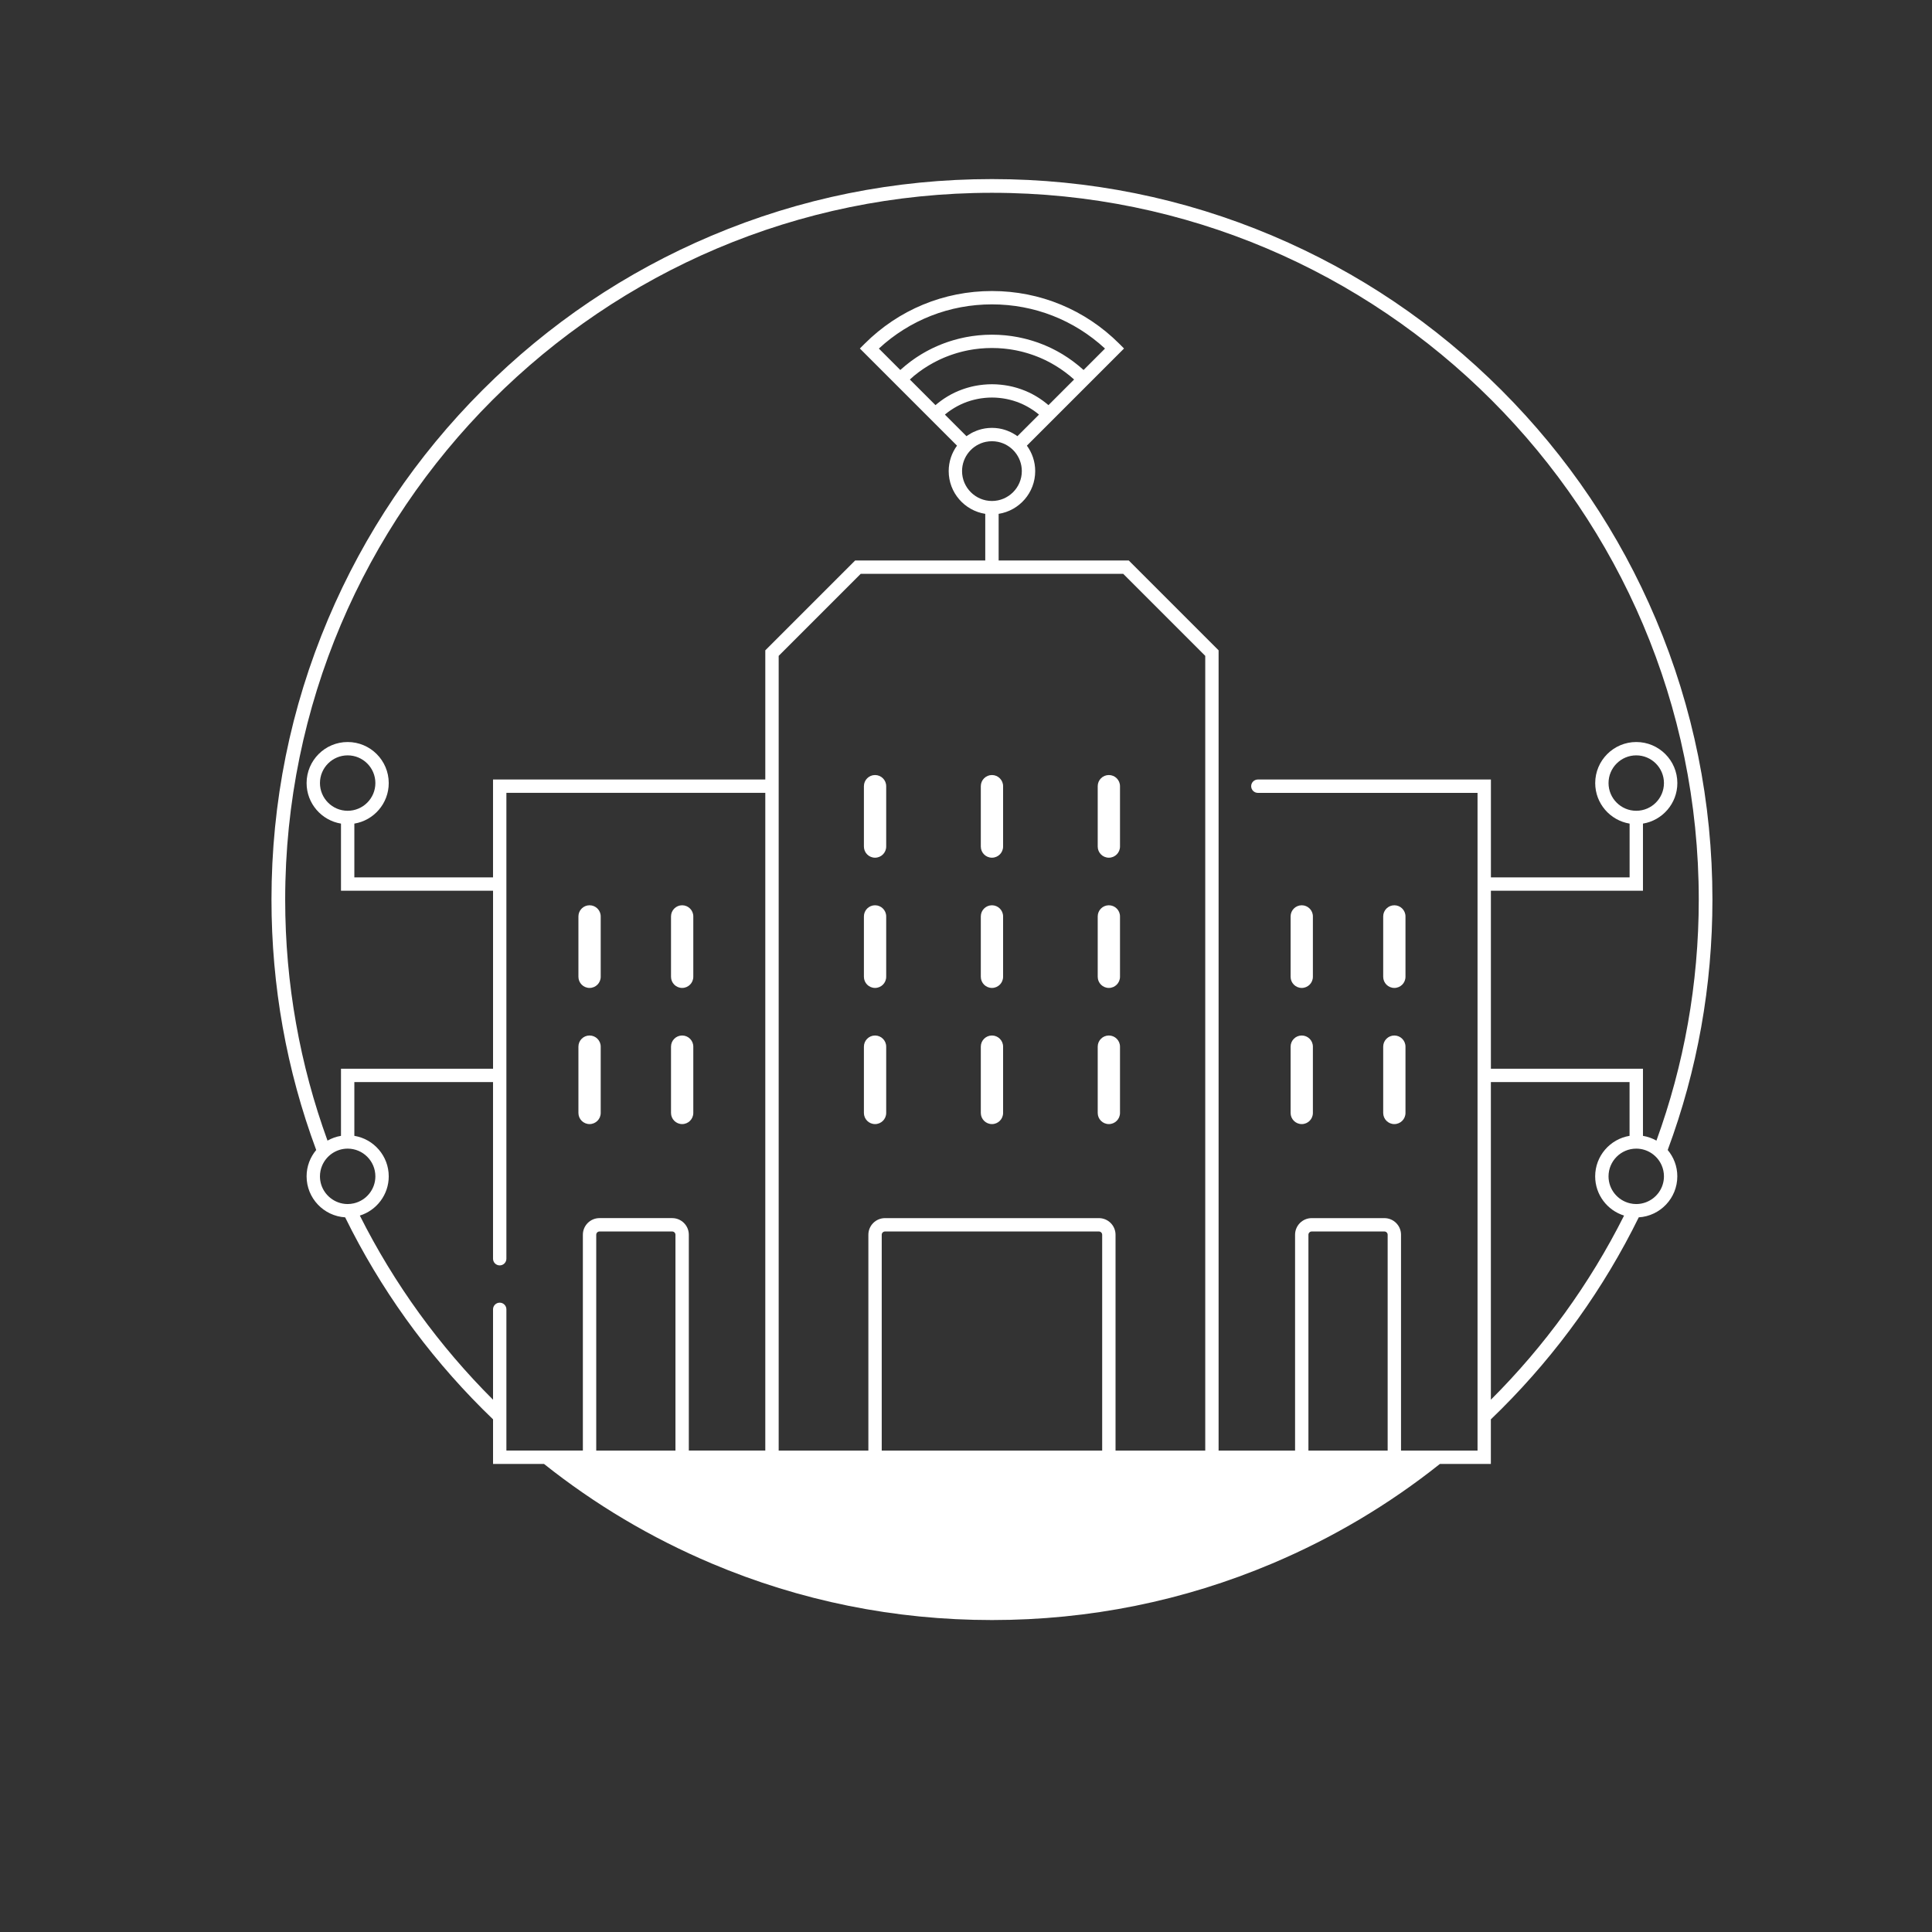 <?xml version="1.0" encoding="UTF-8"?> <svg xmlns="http://www.w3.org/2000/svg" id="Capa_1" viewBox="0 0 1200 1200"><rect x="0" y="0" width="1200" height="1200" fill="#333333" stroke="none"/><defs><style>.cls-1{fill:#fff;}</style></defs><path class="cls-1" d="m1063.62,558.73c0-60.41-11.83-119.02-35.17-174.19-22.54-53.29-54.81-101.15-95.9-142.24-41.1-41.1-88.95-73.36-142.24-95.9-55.17-23.34-113.78-35.17-174.19-35.17s-119.02,11.83-174.19,35.17c-53.29,22.54-101.15,54.8-142.24,95.9-41.1,41.1-73.36,88.95-95.9,142.24-23.34,55.17-35.17,113.78-35.17,174.19,0,53.66,9.34,105.89,27.78,155.56-3.72,4.43-5.97,10.14-5.97,16.36,0,13.54,10.61,24.65,23.95,25.46,21.65,44.05,50.26,84.01,85.31,119.06,2.16,2.16,4.35,4.29,6.55,6.41v27.69h31.64c31.68,25.21,66.52,45.92,104.05,61.8,55.17,23.34,113.78,35.17,174.19,35.17s119.02-11.83,174.19-35.17c37.54-15.88,72.37-36.58,104.05-61.8h31.64v-27.69c2.2-2.11,4.39-4.25,6.55-6.41,35.04-35.04,63.66-75.01,85.31-119.06,13.34-.81,23.95-11.92,23.95-25.46,0-6.23-2.25-11.93-5.97-16.36,18.44-49.67,27.78-101.9,27.78-155.56Zm-853.71,188.02c-6.52-2.45-11.18-8.73-11.18-16.1,0-2.38.49-4.66,1.37-6.72,1.32-3.09,3.52-5.72,6.28-7.58,2.74-1.83,6.02-2.91,9.56-2.91,9.49,0,17.21,7.72,17.21,17.21,0,8.17-5.73,15.01-13.37,16.76-1.24.28-2.52.45-3.84.45-2.12,0-4.15-.4-6.03-1.11Zm117.83,154.22h-13.21v-87.71c0-2.29-1.86-4.15-4.15-4.15s-4.15,1.86-4.15,4.15v56.13c-33.35-33.27-61.39-71.86-82.73-114.37,10.39-3.23,17.95-12.93,17.95-24.36,0-12.65-9.26-23.18-21.36-25.17v-33.39h86.14v109.71c0,2.29,1.86,4.15,4.15,4.15s4.15-1.86,4.15-4.15v-289.35h160.81v408.51h-47.5v-134.05c0-5.7-4.63-10.33-10.33-10.33h-45.15c-5.7,0-10.33,4.63-10.33,10.33v134.05h-34.29Zm239.47-667.11c.17-.15.34-.3.52-.44.94-.77,1.9-1.52,2.87-2.25.28-.21.56-.4.84-.6.7-.51,1.41-1.02,2.12-1.5.38-.26.77-.5,1.15-.74.63-.41,1.26-.81,1.9-1.2.43-.26.86-.5,1.29-.75.61-.35,1.22-.71,1.84-1.04.45-.25.91-.48,1.37-.72.61-.31,1.22-.63,1.84-.93.47-.23.95-.45,1.43-.67.61-.28,1.23-.56,1.85-.82.49-.21.98-.41,1.48-.6.62-.25,1.25-.49,1.87-.72.5-.19,1-.36,1.51-.54.63-.22,1.27-.43,1.91-.63.51-.16,1.02-.32,1.53-.47.65-.19,1.3-.37,1.95-.54.51-.14,1.03-.27,1.54-.4.66-.16,1.33-.31,2-.45.51-.11,1.02-.22,1.54-.32.69-.13,1.38-.24,2.07-.36.5-.08,1.01-.17,1.51-.24.73-.1,1.46-.19,2.19-.27.48-.05.95-.12,1.43-.16.81-.08,1.63-.13,2.45-.18.4-.03.8-.06,1.21-.08,1.23-.06,2.45-.09,3.69-.09s2.46.03,3.69.09c.4.02.8.06,1.21.08.82.05,1.64.1,2.45.18.48.05.96.11,1.43.16.73.08,1.46.17,2.19.27.51.07,1.01.16,1.51.24.69.11,1.38.23,2.07.36.52.1,1.03.21,1.54.32.67.14,1.34.29,2,.45.52.12,1.03.26,1.54.4.65.17,1.3.35,1.95.54.51.15,1.02.31,1.53.47.64.2,1.27.41,1.91.63.51.17,1.01.35,1.51.54.63.23,1.25.47,1.87.72.49.2.99.4,1.48.6.62.26,1.24.54,1.85.82.48.22.96.44,1.43.67.62.3,1.23.61,1.84.93.46.24.92.47,1.37.72.62.34,1.23.69,1.84,1.05.43.25.86.49,1.29.75.64.39,1.27.8,1.9,1.21.38.25.77.49,1.15.74.72.49,1.43.99,2.13,1.51.28.2.56.39.83.59.97.72,1.93,1.47,2.88,2.25.17.14.33.29.5.43.72.6,1.44,1.22,2.14,1.85l-15.92,15.92c-.17-.15-.35-.28-.52-.43-.28-.23-.55-.46-.83-.68-.39-.31-.78-.62-1.17-.92-.28-.21-.56-.43-.85-.64-.41-.3-.82-.59-1.23-.87-.28-.19-.56-.39-.84-.58-.44-.29-.89-.57-1.34-.85-.26-.16-.52-.33-.79-.49-.53-.31-1.07-.61-1.6-.91-.2-.11-.39-.22-.58-.33-.74-.39-1.49-.77-2.24-1.13-.14-.07-.29-.13-.43-.19-.62-.28-1.23-.56-1.86-.82-.27-.11-.55-.22-.82-.32-.5-.2-1.01-.4-1.52-.58-.31-.11-.63-.22-.94-.33-.48-.16-.96-.32-1.44-.47-.33-.1-.67-.2-1-.3-.47-.14-.95-.27-1.42-.39-.34-.09-.69-.17-1.03-.26-.48-.11-.95-.22-1.44-.32-.35-.07-.7-.14-1.04-.21-.49-.09-.98-.17-1.47-.25-.35-.06-.69-.11-1.04-.16-.51-.07-1.02-.13-1.54-.19-.33-.04-.66-.08-.99-.11-.57-.05-1.14-.09-1.71-.13-.28-.02-.56-.04-.84-.06-.85-.04-1.71-.06-2.57-.06s-1.72.02-2.57.06c-.28.01-.56.04-.84.06-.57.04-1.14.07-1.71.13-.33.03-.66.07-.99.11-.51.06-1.03.12-1.54.19-.35.05-.69.11-1.04.16-.49.08-.98.16-1.47.25-.35.07-.7.14-1.04.21-.48.1-.96.21-1.44.32-.35.08-.69.17-1.03.26-.48.12-.95.26-1.42.39-.33.1-.67.19-1,.3-.48.15-.96.31-1.44.47-.31.11-.63.21-.94.33-.51.19-1.01.38-1.52.58-.27.11-.55.21-.82.32-.63.26-1.24.54-1.86.82-.14.07-.29.13-.43.19-.76.36-1.5.74-2.24,1.13-.2.1-.39.22-.58.33-.54.3-1.08.59-1.6.91-.27.16-.53.33-.79.49-.45.28-.9.56-1.34.85-.28.19-.56.38-.84.58-.41.29-.83.57-1.23.87-.29.21-.57.42-.85.64-.39.3-.79.6-1.17.92-.28.23-.56.45-.83.68-.17.14-.35.28-.52.43l-15.92-15.92c.7-.63,1.41-1.24,2.13-1.84Zm-3.75-7.64c-.38.3-.77.59-1.15.9-.83.68-1.64,1.4-2.45,2.11-.21.19-.43.37-.64.56,0,0-.02.01-.03.02l-13.31-13.31c19.18-17.74,43.96-27.45,70.23-27.45s51.05,9.72,70.23,27.45l-13.31,13.31s-.02-.02-.03-.02c-.2-.18-.41-.35-.62-.54-.81-.73-1.63-1.44-2.47-2.13-.37-.31-.76-.6-1.14-.9-.68-.54-1.36-1.08-2.05-1.6-.43-.33-.88-.63-1.32-.95-.65-.47-1.31-.94-1.97-1.39-.47-.32-.95-.62-1.43-.93-.65-.42-1.3-.84-1.96-1.25-.5-.3-1-.59-1.5-.88-.66-.38-1.31-.76-1.98-1.12-.52-.28-1.04-.55-1.56-.82-.67-.34-1.33-.68-2.01-1.01-.53-.26-1.07-.51-1.61-.75-.68-.31-1.35-.61-2.04-.9-.55-.23-1.1-.46-1.65-.68-.69-.28-1.38-.54-2.08-.8-.56-.21-1.12-.41-1.68-.6-.7-.24-1.41-.47-2.12-.7-.57-.18-1.13-.36-1.7-.52-.72-.21-1.44-.41-2.17-.6-.57-.15-1.14-.3-1.71-.44-.74-.18-1.48-.34-2.23-.5-.57-.12-1.13-.25-1.71-.36-.77-.15-1.54-.27-2.31-.4-.56-.09-1.12-.19-1.68-.27-.81-.12-1.62-.21-2.43-.3-.53-.06-1.06-.13-1.59-.18-.9-.09-1.81-.14-2.72-.2-.45-.03-.9-.07-1.35-.09-1.36-.06-2.73-.1-4.1-.1s-2.74.04-4.1.1c-.45.02-.9.06-1.35.09-.91.06-1.82.11-2.72.2-.53.05-1.06.12-1.6.18-.81.09-1.63.18-2.43.3-.56.08-1.12.18-1.68.27-.77.13-1.54.25-2.31.4-.57.11-1.14.24-1.71.36-.75.16-1.49.32-2.23.5-.57.14-1.14.29-1.71.44-.73.19-1.45.39-2.17.6-.57.17-1.13.35-1.7.52-.71.23-1.42.46-2.12.7-.56.19-1.12.4-1.68.6-.7.26-1.39.52-2.08.8-.55.22-1.1.45-1.65.68-.68.29-1.36.59-2.04.9-.54.25-1.08.5-1.61.75-.67.33-1.34.67-2.01,1.01-.52.27-1.04.54-1.56.82-.67.36-1.32.74-1.98,1.12-.5.29-1.01.58-1.5.88-.66.4-1.31.82-1.96,1.24-.48.31-.96.61-1.43.93-.67.45-1.32.92-1.97,1.39-.44.32-.89.62-1.32.95-.69.52-1.37,1.06-2.05,1.6Zm23.59,31.16c.2-.17.41-.32.61-.49.35-.28.71-.56,1.07-.84.23-.17.46-.34.69-.5.35-.25.7-.5,1.05-.74.24-.16.48-.32.73-.48.35-.23.71-.46,1.07-.68.25-.15.49-.3.74-.45.37-.22.74-.43,1.12-.64.24-.13.48-.27.73-.4.41-.21.82-.42,1.23-.62.22-.11.43-.22.65-.32.54-.25,1.08-.49,1.62-.72.1-.04.2-.09.3-.13.65-.27,1.3-.52,1.96-.76.19-.07.38-.13.57-.19.47-.16.95-.32,1.43-.47.25-.08.5-.15.76-.22.42-.12.85-.24,1.28-.35.27-.07.55-.14.83-.2.41-.1.83-.19,1.24-.28.28-.06.57-.12.86-.17.42-.08.83-.15,1.25-.22.29-.05.57-.09.86-.13.43-.06.87-.11,1.3-.16.27-.03.55-.06.82-.09.48-.04.96-.08,1.44-.11.23-.01.46-.03.7-.05.72-.03,1.44-.05,2.16-.05s1.44.02,2.16.05c.23.01.46.03.7.05.48.03.96.06,1.44.11.27.03.55.06.82.09.44.05.87.1,1.3.16.29.04.57.09.86.13.42.07.84.14,1.25.22.29.05.57.11.86.17.42.09.83.18,1.24.28.28.07.55.13.83.2.43.11.85.23,1.28.35.25.07.51.14.76.22.48.15.95.31,1.42.47.19.07.38.13.57.19.66.24,1.32.49,1.96.76.1.04.2.09.3.13.55.23,1.09.47,1.62.72.22.1.43.21.65.32.41.2.83.41,1.23.62.24.13.49.26.73.4.38.21.75.42,1.12.64.25.15.49.3.74.45.36.22.72.45,1.07.68.24.16.49.32.73.48.35.24.7.49,1.05.74.23.17.46.33.69.5.36.27.72.55,1.07.84.2.16.41.32.61.49.05.04.1.09.16.14l-13.39,13.39c-.22-.16-.46-.31-.69-.46-.1-.07-.2-.13-.3-.2-.66-.44-1.33-.85-2.02-1.22-.01,0-.03-.02-.04-.02-.37-.2-.74-.39-1.11-.57-.07-.03-.14-.06-.2-.09-.63-.3-1.27-.57-1.92-.82-.19-.07-.38-.14-.57-.21-.32-.11-.64-.23-.96-.33-.46-.14-.92-.28-1.39-.4-.25-.06-.49-.12-.74-.17-.41-.09-.82-.17-1.23-.25-.17-.03-.34-.07-.52-.09-.58-.09-1.17-.16-1.76-.21-.16-.01-.32-.03-.49-.04-.63-.04-1.26-.07-1.89-.07s-1.27.03-1.89.07c-.16.01-.32.02-.48.04-.59.05-1.18.12-1.76.21-.17.03-.34.06-.51.09-.42.07-.83.16-1.24.25-.24.05-.49.11-.73.17-.47.12-.94.25-1.4.4-.32.1-.63.21-.95.32-.2.07-.4.15-.59.22-.64.24-1.26.51-1.88.8-.08.04-.16.07-.24.11-.37.18-.74.37-1.1.56-.02.01-.04.02-.06.04-.68.37-1.35.78-2,1.22-.1.06-.2.13-.29.2-.23.16-.47.3-.69.47l-13.39-13.39c.05-.04.1-.09.16-.14Zm25.29,17.05s.03,0,.04,0c.52-.11,1.05-.18,1.58-.24.09-.01.18-.03.27-.04.62-.06,1.25-.1,1.88-.1s1.26.03,1.88.1c.09,0,.18.03.27.04.53.06,1.06.14,1.58.24.01,0,.03,0,.04.01,8.43,1.75,14.79,9.23,14.79,18.17,0,10.24-8.33,18.56-18.56,18.56s-18.56-8.33-18.56-18.56c0-8.94,6.36-16.43,14.79-18.18Zm200.35,626.55v-134.05c0-1.12.91-2.03,2.03-2.03h45.15c1.12,0,2.03.91,2.03,2.03v134.05h-49.21Zm-265.03,0v-134.05c0-1.12.91-2.03,2.03-2.03h132.86c1.12,0,2.03.91,2.03,2.03v134.05h-136.92Zm200.93,0h-55.71v-134.05c0-5.7-4.63-10.33-10.33-10.33h-132.86c-5.7,0-10.33,4.63-10.33,10.33v134.05h-55.71v-493.61l50.95-50.95h163.05l50.95,50.95v493.61Zm-378.26,0v-134.05c0-1.12.91-2.03,2.03-2.03h45.15c1.12,0,2.03.91,2.03,2.03v134.05h-49.21Zm547.37,0h-47.5v-134.05c0-5.7-4.63-10.33-10.33-10.33h-45.15c-5.7,0-10.33,4.63-10.33,10.33v134.05h-47.5v-497.05l-55.81-55.81h-80.81v-28.96c12.85-2,22.71-13.14,22.71-26.54,0-5.91-1.92-11.38-5.17-15.82l13.54-13.54h0s21.76-21.76,21.76-21.76h0s25.04-25.04,25.04-25.04l-2.93-2.94c-21.13-21.13-49.22-32.76-79.1-32.76s-57.97,11.64-79.1,32.76l-2.94,2.94,25.04,25.04h0s21.76,21.76,21.76,21.76h0s13.54,13.54,13.54,13.54c-3.25,4.44-5.17,9.91-5.17,15.82,0,13.4,9.86,24.54,22.71,26.54v28.96h-80.81l-55.81,55.81v80.24h-169.11v60.78h-86.14v-33.39c12.1-1.99,21.36-12.51,21.36-25.17,0-14.07-11.44-25.51-25.51-25.51s-25.51,11.44-25.51,25.51c0,12.65,9.26,23.18,21.36,25.17v41.69h94.45v110.56h-94.45v41.69c-3,.49-5.82,1.51-8.37,2.96-17.01-46.74-26.29-97.16-26.29-149.71,0-242.06,196.93-439,439-439s439,196.93,439,439c0,52.55-9.29,102.97-26.29,149.71-2.55-1.44-5.37-2.46-8.37-2.96v-41.69h-94.45v-110.56h94.45v-41.69c12.1-1.99,21.36-12.51,21.36-25.17,0-14.07-11.44-25.51-25.51-25.51s-25.51,11.44-25.51,25.51c0,12.65,9.26,23.18,21.36,25.17v33.39h-86.14v-60.78h-144.76c-2.29,0-4.15,1.86-4.15,4.15s1.86,4.15,4.15,4.15h136.45v408.51ZM215.94,503.59c-9.49,0-17.21-7.72-17.21-17.21s7.72-17.21,17.21-17.21,17.21,7.72,17.21,17.21-7.72,17.21-17.21,17.21Zm800.36,0c-9.49,0-17.21-7.72-17.21-17.21s7.72-17.21,17.21-17.21,17.21,7.72,17.21,17.21-7.72,17.21-17.21,17.21Zm-90.29,365.8v-197.29h86.14v33.39c-12.1,1.99-21.36,12.51-21.36,25.17,0,11.43,7.56,21.13,17.95,24.36-21.34,42.51-49.38,81.1-82.73,114.37Zm107.5-138.74c0,7.37-4.66,13.65-11.18,16.1-1.88.71-3.9,1.11-6.03,1.11-1.32,0-2.6-.16-3.84-.45-7.65-1.75-13.37-8.59-13.37-16.76,0-9.49,7.72-17.21,17.21-17.21,3.53,0,6.82,1.07,9.56,2.91,2.76,1.85,4.96,4.48,6.28,7.58.88,2.07,1.37,4.34,1.37,6.72Z"></path><path class="cls-1" d="m366.19,698.19c3.82,0,6.92-3.1,6.92-6.92v-41.18c0-3.82-3.1-6.92-6.92-6.92s-6.92,3.1-6.92,6.92v41.18c0,3.82,3.1,6.92,6.92,6.92Z"></path><path class="cls-1" d="m366.19,613.62c3.82,0,6.92-3.1,6.92-6.92v-37.5c0-3.82-3.1-6.92-6.92-6.92s-6.92,3.1-6.92,6.92v37.5c0,3.82,3.1,6.92,6.92,6.92Z"></path><path class="cls-1" d="m808.54,643.17c-3.82,0-6.92,3.1-6.92,6.92v41.18c0,3.82,3.1,6.92,6.92,6.92s6.92-3.1,6.92-6.92v-41.18c0-3.82-3.1-6.92-6.92-6.92Z"></path><path class="cls-1" d="m808.54,562.28c-3.82,0-6.92,3.1-6.92,6.92v37.5c0,3.82,3.1,6.92,6.92,6.92s6.92-3.1,6.92-6.92v-37.5c0-3.82-3.1-6.92-6.92-6.92Z"></path><path class="cls-1" d="m423.7,698.19c3.82,0,6.92-3.1,6.92-6.92v-41.18c0-3.82-3.1-6.92-6.92-6.92s-6.92,3.1-6.92,6.92v41.18c0,3.82,3.1,6.92,6.92,6.92Z"></path><path class="cls-1" d="m423.7,613.62c3.82,0,6.92-3.1,6.92-6.92v-37.5c0-3.82-3.1-6.92-6.92-6.92s-6.92,3.1-6.92,6.92v37.5c0,3.82,3.1,6.92,6.92,6.92Z"></path><path class="cls-1" d="m866.05,643.17c-3.82,0-6.92,3.1-6.92,6.92v41.18c0,3.82,3.1,6.92,6.92,6.92s6.92-3.1,6.92-6.92v-41.18c0-3.82-3.1-6.92-6.92-6.92Z"></path><path class="cls-1" d="m866.05,562.28c-3.82,0-6.92,3.1-6.92,6.92v37.5c0,3.82,3.1,6.92,6.92,6.92s6.92-3.1,6.92-6.92v-37.5c0-3.82-3.1-6.92-6.92-6.92Z"></path><path class="cls-1" d="m616.12,643.17c-3.82,0-6.92,3.1-6.92,6.92v41.18c0,3.82,3.1,6.92,6.92,6.92s6.92-3.1,6.92-6.92v-41.18c0-3.82-3.1-6.92-6.92-6.92Z"></path><path class="cls-1" d="m616.12,562.28c-3.82,0-6.92,3.1-6.92,6.92v37.5c0,3.82,3.1,6.92,6.92,6.92s6.92-3.1,6.92-6.92v-37.5c0-3.82-3.1-6.92-6.92-6.92Z"></path><path class="cls-1" d="m616.12,481.39c-3.82,0-6.92,3.1-6.92,6.92v37.5c0,3.82,3.1,6.92,6.92,6.92s6.92-3.1,6.92-6.92v-37.5c0-3.82-3.1-6.92-6.92-6.92Z"></path><path class="cls-1" d="m688.73,643.17c-3.82,0-6.92,3.1-6.92,6.92v41.18c0,3.82,3.1,6.92,6.92,6.92s6.92-3.1,6.92-6.92v-41.18c0-3.82-3.1-6.92-6.92-6.92Z"></path><path class="cls-1" d="m688.73,562.28c-3.82,0-6.92,3.1-6.92,6.92v37.5c0,3.82,3.1,6.92,6.92,6.92s6.92-3.1,6.92-6.92v-37.5c0-3.82-3.1-6.92-6.92-6.92Z"></path><path class="cls-1" d="m688.73,481.39c-3.82,0-6.92,3.1-6.92,6.92v37.5c0,3.82,3.1,6.92,6.92,6.92s6.92-3.1,6.92-6.92v-37.5c0-3.82-3.1-6.92-6.92-6.92Z"></path><path class="cls-1" d="m543.51,643.17c-3.82,0-6.92,3.1-6.92,6.92v41.18c0,3.82,3.1,6.92,6.92,6.92s6.92-3.1,6.92-6.92v-41.18c0-3.82-3.1-6.92-6.92-6.92Z"></path><path class="cls-1" d="m543.51,562.28c-3.82,0-6.92,3.1-6.92,6.92v37.5c0,3.82,3.1,6.92,6.92,6.92s6.92-3.1,6.92-6.92v-37.5c0-3.82-3.1-6.92-6.92-6.92Z"></path><path class="cls-1" d="m543.51,481.39c-3.82,0-6.92,3.1-6.92,6.92v37.5c0,3.82,3.1,6.92,6.92,6.92s6.92-3.1,6.92-6.92v-37.5c0-3.82-3.1-6.92-6.92-6.92Z"></path></svg> 